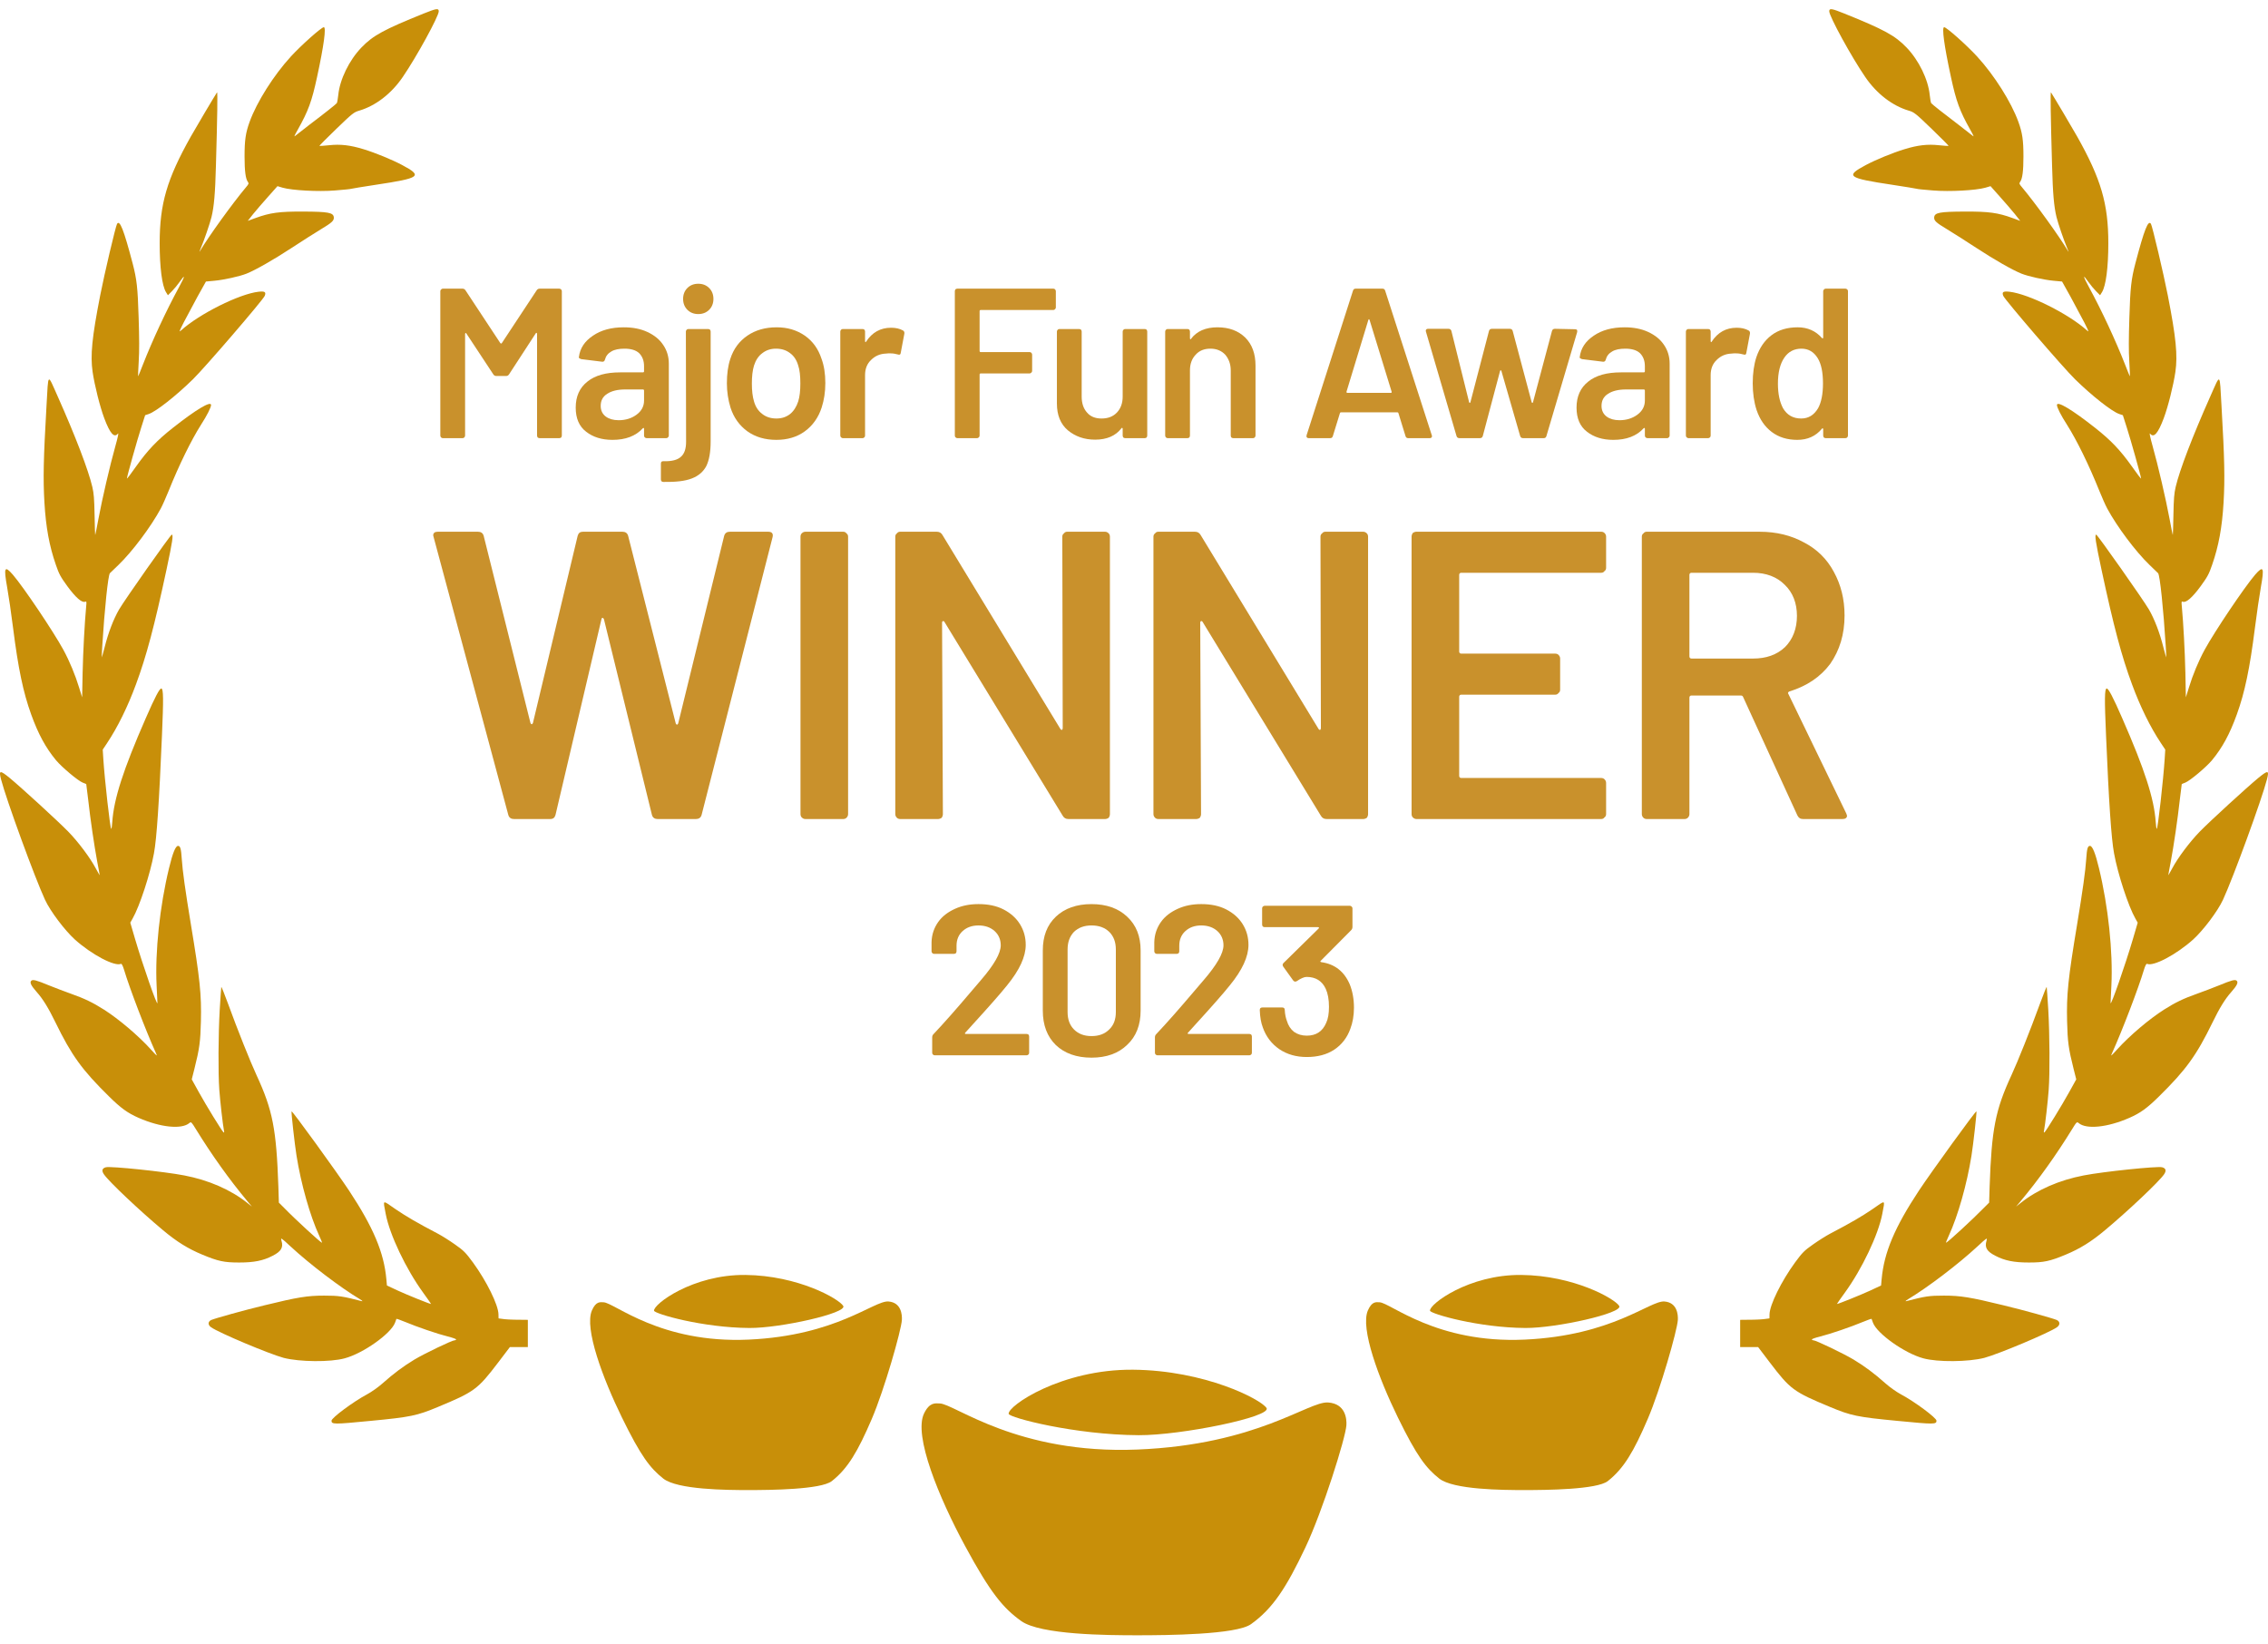 <svg style="fill-rule:evenodd;clip-rule:evenodd;stroke-linejoin:round;stroke-miterlimit:2;" xml:space="preserve" xmlns:xlink="http://www.w3.org/1999/xlink" xmlns="http://www.w3.org/2000/svg" version="1.1" height="290px" width="400px"><g id="award"><g><path style="fill:#c88f09;fill-rule:nonzero;" d="M93.095,232.756l-0,4.805l-3.172,-0l-2.081,2.739c-3.593,4.719 -4.161,5.139 -10.606,7.819c-3.695,1.54 -4.801,1.78 -11.945,2.46c-6.416,0.62 -6.823,0.62 -6.823,-0.04c-0,-0.5 3.855,-3.36 6.256,-4.64c0.756,-0.4 2.008,-1.279 2.764,-1.959c1.979,-1.76 3.623,-2.98 5.602,-4.18c1.804,-1.08 6.649,-3.399 7.085,-3.399c0.146,-0 0.262,-0.06 0.262,-0.16c-0,-0.08 -0.669,-0.32 -1.499,-0.52c-1.76,-0.44 -5.383,-1.68 -7.492,-2.56c-0.815,-0.34 -1.499,-0.58 -1.528,-0.54c-0.015,0.04 -0.131,0.34 -0.247,0.68c-0.728,1.94 -5.602,5.399 -8.875,6.279c-2.546,0.7 -7.973,0.64 -10.767,-0.08c-2.517,-0.68 -11.435,-4.419 -12.803,-5.399c-0.596,-0.42 -0.567,-1 0.029,-1.28c0.757,-0.32 5.849,-1.739 9.428,-2.599c5.82,-1.42 7.522,-1.7 10.475,-1.7c2.605,-0 3.245,0.1 6.664,0.98c0.218,0.06 0.058,-0.1 -0.335,-0.34c-3.462,-2.08 -8.817,-6.139 -12.25,-9.319c-1.702,-1.58 -1.761,-1.6 -1.586,-0.98c0.349,1.16 -0.058,1.86 -1.542,2.62c-1.688,0.88 -3.303,1.2 -5.936,1.2c-2.634,-0 -3.681,-0.22 -6.475,-1.38c-2.546,-1.06 -4.51,-2.28 -6.925,-4.299c-4.03,-3.36 -9.588,-8.599 -10.446,-9.879c-0.437,-0.64 -0.32,-1.06 0.349,-1.24c0.858,-0.22 10.315,0.76 13.822,1.44c4.292,0.82 8.205,2.52 11.13,4.859l0.8,0.64l-0.8,-0.96c-3.157,-3.779 -6.286,-8.158 -9.079,-12.698c-0.786,-1.279 -0.844,-1.339 -1.149,-1.08c-1.353,1.16 -5.093,0.78 -8.963,-0.919c-1.92,-0.84 -3.128,-1.72 -5.179,-3.74c-4.801,-4.719 -6.634,-7.259 -9.501,-13.138c-1.207,-2.479 -2.182,-4.079 -3.273,-5.299c-1.019,-1.16 -1.28,-1.7 -0.96,-2c0.276,-0.26 0.887,-0.1 3.113,0.82c1.033,0.42 2.837,1.1 4.001,1.52c2.168,0.76 3.768,1.52 5.674,2.739c2.619,1.66 6.111,4.62 8.279,7.019c1.178,1.3 1.207,1.32 0.873,0.58c-1.79,-3.979 -4.598,-11.318 -5.587,-14.617c-0.218,-0.72 -0.422,-1.1 -0.539,-1.04c-1.091,0.52 -5.164,-1.62 -8.147,-4.3c-1.775,-1.619 -4.307,-4.959 -5.252,-6.999c-1.79,-3.859 -6.838,-17.677 -7.755,-21.236c-0.422,-1.64 -0.204,-1.66 1.557,-0.22c2.051,1.699 8.438,7.538 10.315,9.458c1.731,1.78 3.856,4.599 4.845,6.479c0.378,0.7 0.684,1.22 0.684,1.18c-0,-0.06 -0.189,-1.12 -0.437,-2.38c-0.523,-2.819 -1.207,-7.419 -1.6,-10.978c-0.175,-1.48 -0.32,-2.7 -0.335,-2.7c-0.014,-0.02 -0.291,-0.14 -0.625,-0.26c-0.844,-0.34 -3.638,-2.679 -4.7,-3.939c-1.833,-2.22 -3.142,-4.619 -4.393,-8.099c-1.397,-3.859 -2.285,-8.099 -3.187,-15.237c-0.32,-2.56 -0.8,-5.8 -1.047,-7.179c-0.626,-3.52 -0.466,-3.9 1.004,-2.22c1.876,2.18 7.143,9.998 8.918,13.258c1.077,1.98 2.095,4.439 2.765,6.639l0.538,1.74l0.087,-4.34c0.087,-3.799 0.349,-8.698 0.626,-11.698c0.087,-0.88 0.073,-0.92 -0.204,-0.82c-0.567,0.2 -1.659,-0.76 -3.099,-2.719c-1.222,-1.68 -1.484,-2.16 -2.051,-3.82c-1.15,-3.319 -1.746,-6.559 -2.008,-10.938c-0.247,-4.22 -0.175,-7.679 0.364,-17.058c0.349,-6.019 0.116,-5.839 2.022,-1.579c3.055,6.859 5.369,12.878 6.067,15.877c0.262,1.16 0.335,2 0.393,4.959c0.029,1.96 0.087,3.54 0.116,3.5c0.029,-0.04 0.277,-1.34 0.568,-2.86c0.654,-3.499 2.022,-9.398 2.968,-12.758c0.48,-1.719 0.625,-2.459 0.465,-2.259c-0.655,0.819 -1.397,-0 -2.415,-2.72c-0.757,-2.02 -1.688,-5.719 -2.051,-8.159c-0.422,-2.919 -0.117,-6.059 1.338,-13.498c0.742,-3.799 2.721,-12.178 2.968,-12.598c0.48,-0.8 1.179,0.98 2.764,6.999c0.713,2.74 0.888,4.219 1.048,9.519c0.116,3.639 0.131,5.879 0.015,7.699c-0.073,1.419 -0.131,2.599 -0.117,2.639c0.029,0.04 0.408,-0.88 0.844,-2.02c1.673,-4.279 4.161,-9.618 6.343,-13.618c1.15,-2.119 1.193,-2.499 0.088,-0.919c-0.32,0.46 -0.902,1.159 -1.295,1.559l-0.713,0.72l-0.335,-0.54c-0.698,-1.119 -1.12,-4.379 -1.12,-8.638c0,-6.939 1.28,-11.319 5.485,-18.798c0.829,-1.479 4.161,-7.099 4.627,-7.798c0.131,-0.2 0.058,4.259 -0.19,12.918c-0.13,4.939 -0.334,7.219 -0.785,9.078c-0.277,1.12 -1.31,4.14 -1.892,5.499c-0.218,0.5 -0.291,0.72 -0.16,0.52c1.586,-2.679 5.805,-8.498 8.133,-11.278c0.495,-0.58 0.539,-0.68 0.335,-0.96c-0.407,-0.54 -0.582,-1.939 -0.582,-4.479c0,-2.9 0.189,-4.159 0.888,-6.099c1.265,-3.5 4.233,-8.199 7.289,-11.538c1.818,-1.98 5.383,-5.16 5.805,-5.16c0.436,0 0.014,3.2 -1.193,8.779c-0.931,4.319 -1.543,5.979 -3.405,9.299c-0.655,1.159 -0.713,1.339 -0.364,1.019c0.233,-0.2 1.339,-1.059 2.459,-1.919c2.546,-1.92 4.612,-3.56 4.787,-3.78c0.073,-0.1 0.189,-0.74 0.262,-1.439c0.276,-2.76 1.92,-6.12 4.088,-8.379c2.037,-2.12 3.957,-3.16 10.999,-5.999c2.241,-0.9 2.634,-0.96 2.634,-0.38c-0,0.88 -3.914,8.039 -6.358,11.598c-2.008,2.94 -4.772,5.059 -7.668,5.919c-0.931,0.26 -1.251,0.52 -4.044,3.22c-1.659,1.599 -3.012,2.959 -2.983,2.999c0.029,0.02 0.8,-0.02 1.702,-0.12c1.994,-0.22 3.754,-0.02 6.082,0.7c2.109,0.64 5.063,1.86 6.794,2.78c3.71,1.979 3.288,2.299 -4.655,3.499c-2.241,0.34 -4.176,0.66 -4.292,0.7c-0.117,0.06 -1.426,0.18 -2.896,0.3c-2.968,0.24 -7.536,-0.02 -9.18,-0.48l-0.946,-0.28l-1.673,1.88c-0.917,1.02 -2.095,2.399 -2.619,3.039l-0.946,1.2l1.31,-0.48c2.633,-0.96 4.205,-1.18 8.511,-1.16c4.35,0.02 5.267,0.18 5.354,1c0.058,0.6 -0.305,0.94 -2.299,2.14c-1.004,0.6 -3.288,2.06 -5.092,3.24c-3.23,2.119 -6.431,3.939 -8.031,4.579c-1.222,0.48 -3.928,1.08 -5.616,1.24l-1.513,0.14l-1.528,2.739c-0.829,1.52 -1.92,3.56 -2.415,4.52c-0.771,1.539 -0.844,1.719 -0.465,1.379c3.215,-2.919 10.3,-6.459 13.69,-6.839c1.106,-0.12 1.353,0.04 1.092,0.72c-0.291,0.72 -10.607,12.718 -12.687,14.738c-2.983,2.92 -6.446,5.639 -7.755,6.099l-0.655,0.22l-0.683,2.14c-0.699,2.159 -2.532,8.698 -2.532,9.018c0,0.1 0.742,-0.859 1.63,-2.139c2.051,-2.88 3.695,-4.6 6.459,-6.779c4.103,-3.24 6.751,-4.82 6.751,-4.04c0,0.42 -0.713,1.84 -1.76,3.46c-1.746,2.759 -3.87,7.079 -5.718,11.678c-0.466,1.14 -1.077,2.54 -1.382,3.1c-1.746,3.239 -5.034,7.619 -7.464,9.958c-0.713,0.7 -1.397,1.34 -1.513,1.46c-0.32,0.3 -0.946,6.339 -1.353,12.898c-0.058,1.04 -0.102,1.92 -0.087,1.96c0.014,0.02 0.247,-0.78 0.509,-1.8c0.625,-2.52 1.571,-4.979 2.546,-6.659c1.018,-1.74 9.078,-13.198 9.297,-13.198c0.305,-0 0.116,1.24 -0.917,6.099c-2.153,10.059 -3.564,15.358 -5.398,20.297c-1.454,3.959 -3.229,7.559 -5.092,10.358l-0.771,1.16l0.102,1.64c0.233,3.62 1.208,12.338 1.397,12.338c0.058,0 0.145,-0.56 0.189,-1.26c0.276,-4.059 1.935,-9.198 5.892,-18.237c1.644,-3.779 2.474,-5.339 2.765,-5.259c0.363,0.1 0.378,1.86 0.101,8.259c-0.494,11.738 -0.931,18.237 -1.411,20.797c-0.655,3.639 -2.531,9.358 -3.768,11.518l-0.407,0.72l0.843,2.879c1.368,4.64 3.943,12.019 3.943,11.279c0,-0.12 -0.073,-1.5 -0.145,-3.08c-0.291,-5.939 0.553,-13.958 2.197,-20.717c0.64,-2.659 1.149,-3.899 1.585,-3.899c0.393,-0 0.539,0.48 0.655,2.299c0.131,2.06 0.626,5.6 1.601,11.499c1.6,9.638 1.891,12.398 1.775,17.157c-0.088,3.58 -0.248,4.799 -1.15,8.379l-0.465,1.84l1.251,2.259c1.295,2.34 4.044,6.819 4.35,7.079c0.131,0.1 0.145,0 0.073,-0.34c-0.189,-0.96 -0.67,-5.119 -0.815,-7.159c-0.218,-3.019 -0.175,-9.738 0.073,-14.118c0.131,-2.079 0.247,-3.899 0.276,-3.999c0.029,-0.12 0.553,1.2 1.179,2.9c1.702,4.679 3.928,10.238 5.048,12.658c2.837,6.139 3.492,9.498 3.841,19.637l0.087,2.819l0.902,0.9c1.979,2.04 6.489,6.179 6.708,6.179c0.043,0 -0.19,-0.58 -0.51,-1.279c-1.6,-3.46 -3.2,-9.119 -3.986,-14.078c-0.32,-1.98 -0.96,-7.699 -0.873,-7.819c0.102,-0.16 7.9,10.598 10.141,13.978c4.277,6.479 6.154,10.918 6.576,15.617l0.102,1.12l1.978,0.92c1.601,0.74 5.573,2.34 5.806,2.34c0.029,-0 -0.597,-0.9 -1.397,-2c-3.026,-4.159 -5.907,-10.218 -6.605,-13.898c-0.481,-2.6 -0.684,-2.5 1.745,-0.82c1.921,1.3 3.725,2.36 7.537,4.36c0.64,0.34 1.949,1.159 2.91,1.839c1.571,1.1 1.891,1.42 3.215,3.22c2.415,3.319 4.437,7.439 4.481,9.098l0.015,0.74l1.076,0.14c0.744,0.082 2.434,0.119 4.089,0.115Z"></path><path style="fill:#c88f09;fill-rule:nonzero;" d="M306.905,232.756l0,4.805l3.172,-0l2.081,2.739c3.593,4.719 4.161,5.139 10.606,7.819c3.695,1.54 4.801,1.78 11.945,2.46c6.416,0.62 6.823,0.62 6.823,-0.04c0,-0.5 -3.855,-3.36 -6.256,-4.64c-0.756,-0.4 -2.008,-1.279 -2.764,-1.959c-1.979,-1.76 -3.623,-2.98 -5.602,-4.18c-1.804,-1.08 -6.649,-3.399 -7.085,-3.399c-0.146,-0 -0.262,-0.06 -0.262,-0.16c0,-0.08 0.669,-0.32 1.499,-0.52c1.76,-0.44 5.383,-1.68 7.492,-2.56c0.815,-0.34 1.499,-0.58 1.528,-0.54c0.015,0.04 0.131,0.34 0.247,0.68c0.728,1.94 5.602,5.399 8.875,6.279c2.546,0.7 7.973,0.64 10.767,-0.08c2.517,-0.68 11.435,-4.419 12.803,-5.399c0.596,-0.42 0.567,-1 -0.029,-1.28c-0.757,-0.32 -5.849,-1.739 -9.428,-2.599c-5.82,-1.42 -7.522,-1.7 -10.475,-1.7c-2.605,-0 -3.245,0.1 -6.664,0.98c-0.218,0.06 -0.058,-0.1 0.335,-0.34c3.462,-2.08 8.817,-6.139 12.25,-9.319c1.702,-1.58 1.761,-1.6 1.586,-0.98c-0.349,1.16 0.058,1.86 1.542,2.62c1.688,0.88 3.303,1.2 5.936,1.2c2.634,-0 3.681,-0.22 6.475,-1.38c2.546,-1.06 4.51,-2.28 6.925,-4.299c4.03,-3.36 9.588,-8.599 10.446,-9.879c0.437,-0.64 0.32,-1.06 -0.349,-1.24c-0.858,-0.22 -10.315,0.76 -13.822,1.44c-4.292,0.82 -8.205,2.52 -11.13,4.859l-0.8,0.64l0.8,-0.96c3.157,-3.779 6.286,-8.158 9.079,-12.698c0.786,-1.279 0.844,-1.339 1.149,-1.08c1.353,1.16 5.093,0.78 8.963,-0.919c1.92,-0.84 3.128,-1.72 5.179,-3.74c4.801,-4.719 6.634,-7.259 9.501,-13.138c1.207,-2.479 2.182,-4.079 3.273,-5.299c1.019,-1.16 1.28,-1.7 0.96,-2c-0.276,-0.26 -0.887,-0.1 -3.113,0.82c-1.033,0.42 -2.837,1.1 -4.001,1.52c-2.168,0.76 -3.768,1.52 -5.674,2.739c-2.619,1.66 -6.111,4.62 -8.279,7.019c-1.178,1.3 -1.207,1.32 -0.873,0.58c1.79,-3.979 4.598,-11.318 5.587,-14.617c0.218,-0.72 0.422,-1.1 0.539,-1.04c1.091,0.52 5.164,-1.62 8.147,-4.3c1.775,-1.619 4.307,-4.959 5.252,-6.999c1.79,-3.859 6.838,-17.677 7.755,-21.236c0.422,-1.64 0.204,-1.66 -1.557,-0.22c-2.051,1.699 -8.438,7.538 -10.315,9.458c-1.731,1.78 -3.856,4.599 -4.845,6.479c-0.378,0.7 -0.684,1.22 -0.684,1.18c0,-0.06 0.189,-1.12 0.437,-2.38c0.523,-2.819 1.207,-7.419 1.6,-10.978c0.175,-1.48 0.32,-2.7 0.335,-2.7c0.014,-0.02 0.291,-0.14 0.625,-0.26c0.844,-0.34 3.638,-2.679 4.7,-3.939c1.833,-2.22 3.142,-4.619 4.393,-8.099c1.397,-3.859 2.285,-8.099 3.187,-15.237c0.32,-2.56 0.8,-5.8 1.047,-7.179c0.626,-3.52 0.466,-3.9 -1.004,-2.22c-1.876,2.18 -7.143,9.998 -8.918,13.258c-1.077,1.98 -2.095,4.439 -2.765,6.639l-0.538,1.74l-0.087,-4.34c-0.087,-3.799 -0.349,-8.698 -0.626,-11.698c-0.087,-0.88 -0.073,-0.92 0.204,-0.82c0.567,0.2 1.659,-0.76 3.099,-2.719c1.222,-1.68 1.484,-2.16 2.051,-3.82c1.15,-3.319 1.746,-6.559 2.008,-10.938c0.247,-4.22 0.175,-7.679 -0.364,-17.058c-0.349,-6.019 -0.116,-5.839 -2.022,-1.579c-3.055,6.859 -5.369,12.878 -6.067,15.877c-0.262,1.16 -0.335,2 -0.393,4.959c-0.029,1.96 -0.087,3.54 -0.116,3.5c-0.029,-0.04 -0.277,-1.34 -0.568,-2.86c-0.654,-3.499 -2.022,-9.398 -2.968,-12.758c-0.48,-1.719 -0.625,-2.459 -0.465,-2.259c0.655,0.819 1.397,-0 2.415,-2.72c0.757,-2.02 1.688,-5.719 2.051,-8.159c0.422,-2.919 0.117,-6.059 -1.338,-13.498c-0.742,-3.799 -2.721,-12.178 -2.968,-12.598c-0.48,-0.8 -1.179,0.98 -2.764,6.999c-0.713,2.74 -0.888,4.219 -1.048,9.519c-0.116,3.639 -0.131,5.879 -0.015,7.699c0.073,1.419 0.131,2.599 0.117,2.639c-0.029,0.04 -0.408,-0.88 -0.844,-2.02c-1.673,-4.279 -4.161,-9.618 -6.343,-13.618c-1.15,-2.119 -1.193,-2.499 -0.088,-0.919c0.32,0.46 0.902,1.159 1.295,1.559l0.713,0.72l0.335,-0.54c0.698,-1.119 1.12,-4.379 1.12,-8.638c-0,-6.939 -1.28,-11.319 -5.485,-18.798c-0.829,-1.479 -4.161,-7.099 -4.627,-7.798c-0.131,-0.2 -0.058,4.259 0.19,12.918c0.13,4.939 0.334,7.219 0.785,9.078c0.277,1.12 1.31,4.14 1.892,5.499c0.218,0.5 0.291,0.72 0.16,0.52c-1.586,-2.679 -5.805,-8.498 -8.133,-11.278c-0.495,-0.58 -0.539,-0.68 -0.335,-0.96c0.407,-0.54 0.582,-1.939 0.582,-4.479c-0,-2.9 -0.189,-4.159 -0.888,-6.099c-1.265,-3.5 -4.233,-8.199 -7.289,-11.538c-1.818,-1.98 -5.383,-5.16 -5.805,-5.16c-0.436,0 -0.014,3.2 1.193,8.779c0.931,4.319 1.543,5.979 3.405,9.299c0.655,1.159 0.713,1.339 0.364,1.019c-0.233,-0.2 -1.339,-1.059 -2.459,-1.919c-2.546,-1.92 -4.612,-3.56 -4.787,-3.78c-0.073,-0.1 -0.189,-0.74 -0.262,-1.439c-0.276,-2.76 -1.92,-6.12 -4.088,-8.379c-2.037,-2.12 -3.957,-3.16 -10.999,-5.999c-2.241,-0.9 -2.634,-0.96 -2.634,-0.38c0,0.88 3.914,8.039 6.358,11.598c2.008,2.94 4.772,5.059 7.668,5.919c0.931,0.26 1.251,0.52 4.044,3.22c1.659,1.599 3.012,2.959 2.983,2.999c-0.029,0.02 -0.8,-0.02 -1.702,-0.12c-1.994,-0.22 -3.754,-0.02 -6.082,0.7c-2.109,0.64 -5.063,1.86 -6.794,2.78c-3.71,1.979 -3.288,2.299 4.655,3.499c2.241,0.34 4.176,0.66 4.292,0.7c0.117,0.06 1.426,0.18 2.896,0.3c2.968,0.24 7.536,-0.02 9.18,-0.48l0.946,-0.28l1.673,1.88c0.917,1.02 2.095,2.399 2.619,3.039l0.946,1.2l-1.31,-0.48c-2.633,-0.96 -4.205,-1.18 -8.511,-1.16c-4.35,0.02 -5.267,0.18 -5.354,1c-0.058,0.6 0.305,0.94 2.299,2.14c1.004,0.6 3.288,2.06 5.092,3.24c3.23,2.119 6.431,3.939 8.031,4.579c1.222,0.48 3.928,1.08 5.616,1.24l1.513,0.14l1.528,2.739c0.829,1.52 1.92,3.56 2.415,4.52c0.771,1.539 0.844,1.719 0.465,1.379c-3.215,-2.919 -10.3,-6.459 -13.69,-6.839c-1.106,-0.12 -1.353,0.04 -1.092,0.72c0.291,0.72 10.607,12.718 12.687,14.738c2.983,2.92 6.446,5.639 7.755,6.099l0.655,0.22l0.683,2.14c0.699,2.159 2.532,8.698 2.532,9.018c-0,0.1 -0.742,-0.859 -1.63,-2.139c-2.051,-2.88 -3.695,-4.6 -6.459,-6.779c-4.103,-3.24 -6.751,-4.82 -6.751,-4.04c-0,0.42 0.713,1.84 1.76,3.46c1.746,2.759 3.87,7.079 5.718,11.678c0.466,1.14 1.077,2.54 1.382,3.1c1.746,3.239 5.034,7.619 7.464,9.958c0.713,0.7 1.397,1.34 1.513,1.46c0.32,0.3 0.946,6.339 1.353,12.898c0.058,1.04 0.102,1.92 0.087,1.96c-0.014,0.02 -0.247,-0.78 -0.509,-1.8c-0.625,-2.52 -1.571,-4.979 -2.546,-6.659c-1.018,-1.74 -9.078,-13.198 -9.297,-13.198c-0.305,-0 -0.116,1.24 0.917,6.099c2.153,10.059 3.564,15.358 5.398,20.297c1.454,3.959 3.229,7.559 5.092,10.358l0.771,1.16l-0.102,1.64c-0.233,3.62 -1.208,12.338 -1.397,12.338c-0.058,0 -0.145,-0.56 -0.189,-1.26c-0.276,-4.059 -1.935,-9.198 -5.892,-18.237c-1.644,-3.779 -2.474,-5.339 -2.765,-5.259c-0.363,0.1 -0.378,1.86 -0.101,8.259c0.494,11.738 0.931,18.237 1.411,20.797c0.655,3.639 2.531,9.358 3.768,11.518l0.407,0.72l-0.843,2.879c-1.368,4.64 -3.943,12.019 -3.943,11.279c-0,-0.12 0.073,-1.5 0.145,-3.08c0.291,-5.939 -0.553,-13.958 -2.197,-20.717c-0.64,-2.659 -1.149,-3.899 -1.585,-3.899c-0.393,-0 -0.539,0.48 -0.655,2.299c-0.131,2.06 -0.626,5.6 -1.601,11.499c-1.6,9.638 -1.891,12.398 -1.775,17.157c0.088,3.58 0.248,4.799 1.15,8.379l0.465,1.84l-1.251,2.259c-1.295,2.34 -4.044,6.819 -4.35,7.079c-0.131,0.1 -0.145,0 -0.073,-0.34c0.189,-0.96 0.67,-5.119 0.815,-7.159c0.218,-3.019 0.175,-9.738 -0.073,-14.118c-0.131,-2.079 -0.247,-3.899 -0.276,-3.999c-0.029,-0.12 -0.553,1.2 -1.179,2.9c-1.702,4.679 -3.928,10.238 -5.048,12.658c-2.837,6.139 -3.492,9.498 -3.841,19.637l-0.087,2.819l-0.902,0.9c-1.979,2.04 -6.489,6.179 -6.708,6.179c-0.043,0 0.19,-0.58 0.51,-1.279c1.6,-3.46 3.2,-9.119 3.986,-14.078c0.32,-1.98 0.96,-7.699 0.873,-7.819c-0.102,-0.16 -7.9,10.598 -10.141,13.978c-4.277,6.479 -6.154,10.918 -6.576,15.617l-0.102,1.12l-1.978,0.92c-1.601,0.74 -5.573,2.34 -5.806,2.34c-0.029,-0 0.597,-0.9 1.397,-2c3.026,-4.159 5.907,-10.218 6.605,-13.898c0.481,-2.6 0.684,-2.5 -1.745,-0.82c-1.921,1.3 -3.725,2.36 -7.537,4.36c-0.64,0.34 -1.949,1.159 -2.91,1.839c-1.571,1.1 -1.891,1.42 -3.215,3.22c-2.415,3.319 -4.437,7.439 -4.481,9.098l-0.015,0.74l-1.076,0.14c-0.744,0.082 -2.434,0.119 -4.089,0.115Z"></path></g><g><g><path style="fill:#c88f09;" d="M177.896,249.338c-0.219,-1.379 9.269,-7.899 21.935,-7.789c12.667,0.111 22.531,5.202 23.54,6.751c1.008,1.55 -15.064,4.832 -22.537,4.795c-11.299,-0.056 -22.832,-3.095 -22.938,-3.757Z"></path><path style="fill:#c88f09;" d="M165.763,247.501c2.648,0.109 13.635,8.992 34.84,8.127c21.205,-0.864 30.147,-8.553 33.64,-8.3c3.055,0.221 3.292,2.861 3.216,4.019c-0.147,2.255 -4.195,15.146 -7.244,21.575c-3.32,6.999 -5.714,10.74 -9.588,13.504c-2.594,1.85 -14.782,1.956 -20.024,1.956c-5.241,-0 -17.109,-0.07 -20.507,-2.518c-3.141,-2.264 -5.366,-4.851 -9.92,-13.286c-4.553,-8.434 -9.105,-19.412 -7.202,-23.32c0.967,-1.986 1.955,-1.792 2.789,-1.757Z"></path></g><g><path style="fill:#c88f09;" d="M115.351,231.147c-0.161,-1.118 6.802,-6.4 16.098,-6.31c9.295,0.09 16.533,4.214 17.274,5.469c0.74,1.255 -11.055,3.914 -16.538,3.884c-8.292,-0.045 -16.756,-2.508 -16.834,-3.043Z"></path><path style="fill:#c88f09;" d="M106.447,229.658c1.943,0.089 10.006,7.285 25.568,6.584c15.561,-0.7 22.123,-6.929 24.687,-6.724c2.241,0.179 2.415,2.318 2.36,3.256c-0.108,1.826 -3.079,12.269 -5.316,17.477c-2.437,5.67 -4.194,8.701 -7.037,10.939c-1.903,1.499 -10.848,1.585 -14.694,1.585c-3.847,-0 -12.556,-0.056 -15.049,-2.04c-2.305,-1.834 -3.938,-3.93 -7.28,-10.762c-3.342,-6.833 -6.682,-15.725 -5.285,-18.892c0.709,-1.608 1.434,-1.451 2.046,-1.423Z"></path></g><g><path style="fill:#c88f09;" d="M252.207,231.147c-0.161,-1.118 6.802,-6.4 16.097,-6.31c9.295,0.09 16.534,4.214 17.274,5.469c0.741,1.255 -11.054,3.914 -16.538,3.884c-8.292,-0.045 -16.756,-2.508 -16.833,-3.043Z"></path><path style="fill:#c88f09;" d="M243.303,229.658c1.943,0.089 10.006,7.285 25.567,6.584c15.562,-0.7 22.124,-6.929 24.687,-6.724c2.242,0.179 2.416,2.318 2.36,3.256c-0.108,1.826 -3.078,12.269 -5.316,17.477c-2.436,5.67 -4.193,8.701 -7.036,10.939c-1.904,1.499 -10.848,1.585 -14.695,1.585c-3.846,-0 -12.555,-0.056 -15.049,-2.04c-2.305,-1.834 -3.938,-3.93 -7.279,-10.762c-3.342,-6.833 -6.682,-15.725 -5.286,-18.892c0.71,-1.608 1.435,-1.451 2.047,-1.423Z"></path></g></g><g transform="matrix(4.708,0,0,4.708,-101.486,-2978.68)"><g transform="matrix(8,0,0,8,37.467,649.097)"><path style="fill:#c9912c;fill-rule:nonzero;" d="M0.524,-0.692c0.003,-0.005 0.008,-0.008 0.014,-0.008l0.092,0c0.003,0 0.006,0.001 0.009,0.004c0.002,0.002 0.003,0.005 0.003,0.008l0,0.676c0,0.003 -0.001,0.006 -0.003,0.009c-0.003,0.002 -0.006,0.003 -0.009,0.003l-0.092,0c-0.003,0 -0.006,-0.001 -0.009,-0.003c-0.002,-0.003 -0.003,-0.006 -0.003,-0.009l0,-0.477c0,-0.002 -0.001,-0.003 -0.003,-0.004c-0.001,-0.001 -0.002,0 -0.003,0.002l-0.125,0.192c-0.003,0.005 -0.008,0.008 -0.014,0.008l-0.046,0c-0.006,0 -0.011,-0.003 -0.014,-0.008l-0.126,-0.191c-0.001,-0.002 -0.002,-0.003 -0.004,-0.002c-0.001,0.001 -0.002,0.002 -0.002,0.004l0,0.476c-0,0.003 -0.001,0.006 -0.004,0.009c-0.002,0.002 -0.005,0.003 -0.008,0.003l-0.092,0c-0.003,0 -0.006,-0.001 -0.008,-0.003c-0.003,-0.003 -0.004,-0.006 -0.004,-0.009l0,-0.676c0,-0.003 0.001,-0.006 0.004,-0.008c0.002,-0.003 0.005,-0.004 0.008,-0.004l0.092,0c0.006,0 0.011,0.003 0.014,0.008l0.163,0.247c0.001,0.001 0.003,0.002 0.004,0.002c0.001,0 0.002,-0.001 0.003,-0.002l0.163,-0.247Z"></path></g><g transform="matrix(8,0,0,8,42.867,649.097)"><path style="fill:#c9912c;fill-rule:nonzero;" d="M0.257,-0.519c0.042,0 0.079,0.007 0.111,0.022c0.032,0.015 0.057,0.035 0.074,0.061c0.017,0.025 0.026,0.054 0.026,0.087l0,0.337c0,0.003 -0.001,0.006 -0.004,0.008c-0.002,0.003 -0.005,0.004 -0.008,0.004l-0.092,-0c-0.003,-0 -0.006,-0.001 -0.009,-0.004c-0.002,-0.002 -0.003,-0.005 -0.003,-0.008l0,-0.032c0,-0.002 -0.001,-0.003 -0.002,-0.004c-0.001,0 -0.003,0.001 -0.004,0.002c-0.033,0.036 -0.08,0.054 -0.142,0.054c-0.05,-0 -0.091,-0.013 -0.123,-0.038c-0.033,-0.025 -0.049,-0.063 -0.049,-0.113c0,-0.052 0.018,-0.093 0.055,-0.122c0.036,-0.029 0.087,-0.043 0.153,-0.043l0.107,-0c0.003,-0 0.005,-0.002 0.005,-0.005l0,-0.024c0,-0.026 -0.008,-0.046 -0.023,-0.061c-0.015,-0.014 -0.038,-0.021 -0.069,-0.021c-0.025,0 -0.046,0.004 -0.061,0.013c-0.016,0.009 -0.026,0.022 -0.03,0.038c-0.002,0.008 -0.007,0.011 -0.014,0.01l-0.097,-0.012c-0.003,-0.001 -0.006,-0.002 -0.008,-0.004c-0.003,-0.001 -0.004,-0.003 -0.003,-0.006c0.005,-0.041 0.027,-0.074 0.066,-0.1c0.038,-0.026 0.086,-0.039 0.144,-0.039Zm-0.024,0.435c0.033,0 0.061,-0.009 0.084,-0.026c0.023,-0.017 0.035,-0.039 0.035,-0.066l0,-0.047c0,-0.003 -0.002,-0.005 -0.005,-0.005l-0.084,0c-0.035,0 -0.063,0.007 -0.083,0.02c-0.021,0.013 -0.031,0.032 -0.031,0.057c0,0.021 0.008,0.038 0.024,0.05c0.015,0.011 0.035,0.017 0.06,0.017Z"></path></g><g transform="matrix(8,0,0,8,46.722,649.097)"><path style="fill:#c9912c;fill-rule:nonzero;" d="M0.124,-0.581c-0.021,0 -0.038,-0.007 -0.051,-0.02c-0.013,-0.013 -0.02,-0.03 -0.02,-0.051c0,-0.021 0.007,-0.038 0.02,-0.051c0.013,-0.013 0.03,-0.02 0.051,-0.02c0.021,0 0.038,0.007 0.051,0.02c0.013,0.013 0.02,0.03 0.02,0.051c0,0.021 -0.007,0.038 -0.02,0.051c-0.013,0.013 -0.03,0.02 -0.051,0.02Zm-0.163,0.786c-0.008,-0 -0.012,-0.004 -0.012,-0.012l0,-0.074c0,-0.008 0.004,-0.012 0.013,-0.011c0.038,0.001 0.065,-0.006 0.081,-0.021c0.016,-0.014 0.024,-0.037 0.024,-0.07l-0.001,-0.516c0,-0.003 0.001,-0.006 0.004,-0.009c0.002,-0.002 0.005,-0.003 0.008,-0.003l0.092,-0c0.003,-0 0.006,0.001 0.009,0.003c0.002,0.003 0.003,0.006 0.003,0.009l0,0.515c0,0.049 -0.007,0.087 -0.02,0.114c-0.014,0.027 -0.037,0.047 -0.069,0.059c-0.031,0.012 -0.075,0.017 -0.132,0.016Z"></path></g><g transform="matrix(8,0,0,8,48.41,649.097)"><path style="fill:#c9912c;fill-rule:nonzero;" d="M0.279,0.008c-0.053,0 -0.098,-0.013 -0.136,-0.04c-0.037,-0.027 -0.064,-0.064 -0.079,-0.111c-0.011,-0.036 -0.017,-0.074 -0.017,-0.114c-0,-0.043 0.005,-0.081 0.016,-0.114c0.015,-0.047 0.042,-0.083 0.08,-0.109c0.038,-0.026 0.084,-0.039 0.137,-0.039c0.051,0 0.094,0.013 0.132,0.039c0.037,0.026 0.063,0.062 0.078,0.108c0.012,0.032 0.018,0.07 0.018,0.114c0,0.042 -0.006,0.08 -0.017,0.114c-0.015,0.047 -0.042,0.085 -0.079,0.112c-0.037,0.027 -0.082,0.04 -0.133,0.04Zm0,-0.1c0.025,0 0.046,-0.007 0.064,-0.021c0.017,-0.014 0.03,-0.034 0.038,-0.059c0.007,-0.022 0.01,-0.05 0.01,-0.084c0,-0.036 -0.003,-0.064 -0.01,-0.084c-0.007,-0.025 -0.02,-0.045 -0.038,-0.058c-0.018,-0.014 -0.04,-0.021 -0.066,-0.021c-0.025,0 -0.046,0.007 -0.064,0.021c-0.018,0.013 -0.031,0.033 -0.039,0.058c-0.007,0.023 -0.01,0.051 -0.01,0.084c0,0.033 0.003,0.061 0.01,0.084c0.007,0.025 0.02,0.045 0.039,0.059c0.018,0.014 0.04,0.021 0.066,0.021Z"></path></g><g transform="matrix(8,0,0,8,52.538,649.097)"><path style="fill:#c9912c;fill-rule:nonzero;" d="M0.3,-0.517c0.021,0 0.04,0.004 0.056,0.013c0.005,0.003 0.007,0.008 0.006,0.015l-0.017,0.09c-0.001,0.008 -0.005,0.01 -0.014,0.007c-0.01,-0.003 -0.022,-0.005 -0.035,-0.005c-0.009,0 -0.015,0 -0.02,0.001c-0.028,0.001 -0.051,0.011 -0.07,0.03c-0.019,0.018 -0.028,0.042 -0.028,0.071l0,0.283c0,0.003 -0.001,0.006 -0.003,0.008c-0.003,0.003 -0.006,0.004 -0.009,0.004l-0.092,-0c-0.003,-0 -0.006,-0.001 -0.008,-0.004c-0.003,-0.002 -0.004,-0.005 -0.004,-0.008l0,-0.487c0,-0.003 0.001,-0.006 0.004,-0.009c0.002,-0.002 0.005,-0.003 0.008,-0.003l0.092,-0c0.003,-0 0.006,0.001 0.009,0.003c0.002,0.003 0.003,0.006 0.003,0.009l0,0.045c0,0.003 0.001,0.004 0.002,0.004c0.001,0.001 0.002,-0 0.003,-0.002c0.028,-0.043 0.067,-0.065 0.117,-0.065Z"></path></g><g transform="matrix(8,0,0,8,56.741,649.097)"><path style="fill:#c9912c;fill-rule:nonzero;" d="M0.546,-0.612c0,0.003 -0.001,0.006 -0.004,0.008c-0.002,0.003 -0.005,0.004 -0.008,0.004l-0.34,0c-0.003,0 -0.005,0.002 -0.005,0.005l0,0.187c-0,0.003 0.002,0.005 0.005,0.005l0.229,-0c0.003,-0 0.006,0.001 0.008,0.003c0.003,0.003 0.004,0.006 0.004,0.009l-0,0.076c-0,0.003 -0.001,0.006 -0.004,0.008c-0.002,0.003 -0.005,0.004 -0.008,0.004l-0.229,-0c-0.003,-0 -0.005,0.002 -0.005,0.005l-0,0.286c-0,0.003 -0.001,0.006 -0.004,0.008c-0.002,0.003 -0.005,0.004 -0.008,0.004l-0.092,-0c-0.003,-0 -0.006,-0.001 -0.009,-0.004c-0.002,-0.002 -0.003,-0.005 -0.003,-0.008l-0,-0.676c-0,-0.003 0.001,-0.006 0.003,-0.009c0.003,-0.002 0.006,-0.003 0.009,-0.003l0.449,-0c0.003,-0 0.006,0.001 0.008,0.003c0.003,0.003 0.004,0.006 0.004,0.009l0,0.076Z"></path></g><g transform="matrix(8,0,0,8,60.701,649.097)"><path style="fill:#c9912c;fill-rule:nonzero;" d="M0.364,-0.499c0,-0.003 0.001,-0.006 0.004,-0.009c0.002,-0.002 0.005,-0.003 0.008,-0.003l0.091,0c0.003,0 0.006,0.001 0.009,0.003c0.002,0.003 0.003,0.006 0.003,0.009l0,0.487c0,0.003 -0.001,0.006 -0.003,0.009c-0.003,0.002 -0.006,0.003 -0.009,0.003l-0.091,0c-0.003,0 -0.006,-0.001 -0.009,-0.003c-0.002,-0.003 -0.003,-0.006 -0.003,-0.009l0,-0.032c0,-0.002 -0.001,-0.003 -0.002,-0.004c-0.001,-0.001 -0.003,0 -0.004,0.002c-0.027,0.035 -0.068,0.053 -0.123,0.053c-0.051,0 -0.093,-0.015 -0.128,-0.044c-0.034,-0.029 -0.051,-0.071 -0.051,-0.125l0,-0.337c0,-0.003 0.001,-0.006 0.004,-0.009c0.002,-0.002 0.005,-0.003 0.008,-0.003l0.092,0c0.003,0 0.006,0.001 0.009,0.003c0.002,0.003 0.003,0.006 0.003,0.009l0,0.304c0,0.031 0.008,0.056 0.025,0.075c0.016,0.019 0.039,0.028 0.068,0.028c0.03,0 0.054,-0.009 0.072,-0.028c0.018,-0.019 0.027,-0.044 0.027,-0.075l-0,-0.304Z"></path></g><g transform="matrix(8,0,0,8,64.709,649.097)"><path style="fill:#c9912c;fill-rule:nonzero;" d="M0.307,-0.519c0.054,0 0.097,0.016 0.13,0.048c0.032,0.032 0.048,0.076 0.048,0.131l0,0.328c0,0.003 -0.001,0.006 -0.004,0.009c-0.002,0.002 -0.005,0.003 -0.008,0.003l-0.092,0c-0.003,0 -0.006,-0.001 -0.009,-0.003c-0.002,-0.003 -0.003,-0.006 -0.003,-0.009l0,-0.304c0,-0.031 -0.009,-0.055 -0.026,-0.075c-0.017,-0.018 -0.04,-0.028 -0.069,-0.028c-0.029,0 -0.052,0.009 -0.069,0.028c-0.018,0.019 -0.027,0.043 -0.027,0.074l0,0.305c0,0.003 -0.001,0.006 -0.003,0.009c-0.003,0.002 -0.006,0.003 -0.009,0.003l-0.092,0c-0.003,0 -0.006,-0.001 -0.008,-0.003c-0.003,-0.003 -0.004,-0.006 -0.004,-0.009l0,-0.487c0,-0.003 0.001,-0.006 0.004,-0.009c0.002,-0.002 0.005,-0.003 0.008,-0.003l0.092,0c0.003,0 0.006,0.001 0.009,0.003c0.002,0.003 0.003,0.006 0.003,0.009l0,0.032c0,0.002 0.001,0.003 0.002,0.004c0.001,0.001 0.002,-0 0.003,-0.002c0.027,-0.036 0.069,-0.054 0.124,-0.054Z"></path></g><g transform="matrix(8,0,0,8,70.255,649.097)"><path style="fill:#c9912c;fill-rule:nonzero;" d="M0.507,-0c-0.007,-0 -0.011,-0.003 -0.013,-0.01l-0.033,-0.107c-0.001,-0.003 -0.003,-0.004 -0.005,-0.004l-0.264,0c-0.002,0 -0.004,0.001 -0.005,0.004l-0.033,0.107c-0.002,0.007 -0.006,0.01 -0.013,0.01l-0.1,-0c-0.004,-0 -0.007,-0.001 -0.009,-0.004c-0.002,-0.002 -0.002,-0.005 -0.001,-0.01l0.217,-0.676c0.002,-0.007 0.006,-0.01 0.013,-0.01l0.125,0c0.007,0 0.011,0.003 0.013,0.01l0.218,0.676c0.001,0.001 0.001,0.003 0.001,0.005c0,0.006 -0.004,0.009 -0.011,0.009l-0.1,0Zm-0.289,-0.218c-0.001,0.004 0.001,0.006 0.004,0.006l0.203,0c0.004,0 0.005,-0.002 0.004,-0.006l-0.103,-0.335c-0.001,-0.003 -0.002,-0.004 -0.003,-0.004c-0.001,0 -0.002,0.001 -0.003,0.004l-0.102,0.335Z"></path></g><g transform="matrix(8,0,0,8,74.767,649.097)"><path style="fill:#c9912c;fill-rule:nonzero;" d="M0.183,-0c-0.007,-0 -0.012,-0.003 -0.014,-0.01l-0.143,-0.488l-0.001,-0.004c0,-0.007 0.004,-0.01 0.011,-0.01l0.095,0c0.007,0 0.012,0.003 0.014,0.01l0.083,0.334c0.001,0.002 0.002,0.003 0.003,0.003c0.001,-0 0.002,-0.001 0.003,-0.003l0.087,-0.334c0.002,-0.007 0.007,-0.01 0.014,-0.01l0.083,0c0.007,0 0.012,0.003 0.014,0.01l0.089,0.334c0.001,0.002 0.002,0.003 0.003,0.003c0.001,-0 0.002,-0.001 0.003,-0.003l0.089,-0.334c0.002,-0.007 0.007,-0.01 0.014,-0.01l0.094,0.002c0.004,0 0.007,0.001 0.009,0.003c0.001,0.003 0.002,0.006 0.001,0.01l-0.144,0.487c-0.002,0.007 -0.006,0.01 -0.013,0.01l-0.096,0c-0.007,0 -0.012,-0.003 -0.014,-0.01l-0.088,-0.305c-0.001,-0.002 -0.002,-0.003 -0.003,-0.003c-0.001,0 -0.002,0.001 -0.003,0.003l-0.081,0.305c-0.002,0.007 -0.007,0.01 -0.014,0.01l-0.095,0Z"></path></g><g transform="matrix(8,0,0,8,80.359,649.097)"><path style="fill:#c9912c;fill-rule:nonzero;" d="M0.257,-0.519c0.042,0 0.079,0.007 0.111,0.022c0.032,0.015 0.057,0.035 0.074,0.061c0.017,0.025 0.026,0.054 0.026,0.087l0,0.337c0,0.003 -0.001,0.006 -0.004,0.008c-0.002,0.003 -0.005,0.004 -0.008,0.004l-0.092,-0c-0.003,-0 -0.006,-0.001 -0.009,-0.004c-0.002,-0.002 -0.003,-0.005 -0.003,-0.008l0,-0.032c0,-0.002 -0.001,-0.003 -0.002,-0.004c-0.001,0 -0.003,0.001 -0.004,0.002c-0.033,0.036 -0.08,0.054 -0.142,0.054c-0.05,-0 -0.091,-0.013 -0.123,-0.038c-0.033,-0.025 -0.049,-0.063 -0.049,-0.113c0,-0.052 0.018,-0.093 0.055,-0.122c0.036,-0.029 0.087,-0.043 0.153,-0.043l0.107,-0c0.003,-0 0.005,-0.002 0.005,-0.005l0,-0.024c0,-0.026 -0.008,-0.046 -0.023,-0.061c-0.015,-0.014 -0.038,-0.021 -0.069,-0.021c-0.025,0 -0.046,0.004 -0.061,0.013c-0.016,0.009 -0.026,0.022 -0.03,0.038c-0.002,0.008 -0.007,0.011 -0.014,0.01l-0.097,-0.012c-0.003,-0.001 -0.006,-0.002 -0.008,-0.004c-0.003,-0.001 -0.004,-0.003 -0.003,-0.006c0.005,-0.041 0.027,-0.074 0.066,-0.1c0.038,-0.026 0.086,-0.039 0.144,-0.039Zm-0.024,0.435c0.033,0 0.061,-0.009 0.084,-0.026c0.023,-0.017 0.035,-0.039 0.035,-0.066l0,-0.047c0,-0.003 -0.002,-0.005 -0.005,-0.005l-0.084,0c-0.035,0 -0.063,0.007 -0.083,0.02c-0.021,0.013 -0.031,0.032 -0.031,0.057c0,0.021 0.008,0.038 0.024,0.05c0.015,0.011 0.035,0.017 0.06,0.017Z"></path></g><g transform="matrix(8,0,0,8,84.215,649.097)"><path style="fill:#c9912c;fill-rule:nonzero;" d="M0.3,-0.517c0.021,0 0.04,0.004 0.056,0.013c0.005,0.003 0.007,0.008 0.006,0.015l-0.017,0.09c-0.001,0.008 -0.005,0.01 -0.014,0.007c-0.01,-0.003 -0.022,-0.005 -0.035,-0.005c-0.009,0 -0.015,0 -0.02,0.001c-0.028,0.001 -0.051,0.011 -0.07,0.03c-0.019,0.018 -0.028,0.042 -0.028,0.071l0,0.283c0,0.003 -0.001,0.006 -0.003,0.008c-0.003,0.003 -0.006,0.004 -0.009,0.004l-0.092,-0c-0.003,-0 -0.006,-0.001 -0.008,-0.004c-0.003,-0.002 -0.004,-0.005 -0.004,-0.008l0,-0.487c0,-0.003 0.001,-0.006 0.004,-0.009c0.002,-0.002 0.005,-0.003 0.008,-0.003l0.092,-0c0.003,-0 0.006,0.001 0.009,0.003c0.002,0.003 0.003,0.006 0.003,0.009l0,0.045c0,0.003 0.001,0.004 0.002,0.004c0.001,0.001 0.002,-0 0.003,-0.002c0.028,-0.043 0.067,-0.065 0.117,-0.065Z"></path></g><g transform="matrix(8,0,0,8,86.823,649.097)"><path style="fill:#c9912c;fill-rule:nonzero;" d="M0.379,-0.688c0,-0.003 0.001,-0.006 0.004,-0.008c0.002,-0.003 0.005,-0.004 0.008,-0.004l0.092,0c0.003,0 0.006,0.001 0.009,0.004c0.002,0.002 0.003,0.005 0.003,0.008l0,0.676c-0,0.003 -0.001,0.006 -0.004,0.009c-0.002,0.002 -0.005,0.003 -0.008,0.003l-0.092,0c-0.003,0 -0.006,-0.001 -0.009,-0.003c-0.002,-0.003 -0.003,-0.006 -0.003,-0.009l0,-0.03c0,-0.002 -0.001,-0.003 -0.002,-0.004c-0.001,-0.001 -0.003,0 -0.004,0.002c-0.029,0.035 -0.068,0.052 -0.115,0.052c-0.047,0 -0.087,-0.012 -0.12,-0.037c-0.033,-0.025 -0.056,-0.059 -0.071,-0.103c-0.012,-0.037 -0.018,-0.079 -0.018,-0.125c0,-0.047 0.006,-0.088 0.017,-0.122c0.015,-0.044 0.038,-0.078 0.071,-0.103c0.033,-0.025 0.074,-0.037 0.123,-0.037c0.046,0 0.084,0.017 0.113,0.05c0.001,0.001 0.003,0.002 0.004,0.002c0.001,-0.001 0.002,-0.002 0.002,-0.004l0,-0.217Zm-0.024,0.548c0.015,-0.027 0.023,-0.066 0.023,-0.116c-0,-0.052 -0.008,-0.092 -0.025,-0.119c-0.018,-0.029 -0.043,-0.044 -0.076,-0.044c-0.034,0 -0.061,0.014 -0.08,0.042c-0.02,0.029 -0.03,0.07 -0.03,0.122c0,0.047 0.008,0.085 0.024,0.115c0.019,0.032 0.047,0.048 0.085,0.048c0.034,0 0.06,-0.016 0.079,-0.048Z"></path></g><g transform="matrix(15.374,0,0,15.374,37.4,663.364)"><path style="fill:#c9912c;fill-rule:nonzero;" d="M0.222,-0c-0.007,-0 -0.012,-0.003 -0.014,-0.01l-0.182,-0.677l-0.001,-0.004c0,-0.006 0.004,-0.009 0.011,-0.009l0.098,0c0.007,0 0.012,0.003 0.014,0.01l0.114,0.456c0.001,0.002 0.002,0.003 0.003,0.003c0.001,0 0.002,-0.001 0.003,-0.003l0.109,-0.456c0.002,-0.007 0.006,-0.01 0.013,-0.01l0.096,0c0.007,0 0.012,0.003 0.014,0.01l0.116,0.457c0.001,0.002 0.002,0.003 0.003,0.003c0.001,0 0.002,-0.001 0.003,-0.003l0.112,-0.457c0.002,-0.007 0.007,-0.01 0.014,-0.01l0.093,0c0.009,0 0.013,0.004 0.011,0.013l-0.173,0.677c-0.002,0.007 -0.007,0.01 -0.014,0.01l-0.093,0c-0.007,0 -0.012,-0.003 -0.014,-0.01l-0.117,-0.477c-0.001,-0.002 -0.002,-0.003 -0.003,-0.003c-0.001,-0.001 -0.002,0 -0.003,0.003l-0.112,0.477c-0.002,0.007 -0.006,0.01 -0.013,0.01l-0.088,0Z"></path></g><g transform="matrix(15.374,0,0,15.374,50.421,663.364)"><path style="fill:#c9912c;fill-rule:nonzero;" d="M0.085,-0c-0.003,-0 -0.006,-0.001 -0.009,-0.004c-0.002,-0.002 -0.003,-0.005 -0.003,-0.008l-0,-0.676c-0,-0.003 0.001,-0.006 0.003,-0.008c0.003,-0.003 0.006,-0.004 0.009,-0.004l0.092,0c0.003,0 0.006,0.001 0.008,0.004c0.003,0.002 0.004,0.005 0.004,0.008l-0,0.676c-0,0.003 -0.001,0.006 -0.004,0.009c-0.002,0.002 -0.005,0.003 -0.008,0.003l-0.092,0Z"></path></g><g transform="matrix(15.374,0,0,15.374,53.972,663.364)"><path style="fill:#c9912c;fill-rule:nonzero;" d="M0.48,-0.688c0,-0.003 0.001,-0.006 0.004,-0.008c0.002,-0.003 0.005,-0.004 0.008,-0.004l0.092,0c0.003,0 0.006,0.001 0.009,0.004c0.002,0.002 0.003,0.005 0.003,0.008l0,0.676c0,0.003 -0.001,0.006 -0.003,0.009c-0.003,0.002 -0.006,0.003 -0.009,0.003l-0.089,0c-0.007,0 -0.011,-0.003 -0.014,-0.008l-0.288,-0.472c-0.001,-0.002 -0.003,-0.003 -0.004,-0.002c-0.001,-0 -0.002,0.001 -0.002,0.004l0.002,0.466c0,0.003 -0.001,0.006 -0.003,0.009c-0.003,0.002 -0.006,0.003 -0.009,0.003l-0.092,0c-0.003,0 -0.006,-0.001 -0.008,-0.003c-0.003,-0.003 -0.004,-0.006 -0.004,-0.009l0,-0.676c0,-0.003 0.001,-0.006 0.004,-0.008c0.002,-0.003 0.005,-0.004 0.008,-0.004l0.089,0c0.007,0 0.011,0.003 0.014,0.008l0.287,0.472c0.001,0.002 0.003,0.003 0.004,0.003c0.001,-0.001 0.002,-0.002 0.002,-0.005l-0.001,-0.466Z"></path></g><g transform="matrix(15.374,0,0,15.374,63.643,663.364)"><path style="fill:#c9912c;fill-rule:nonzero;" d="M0.48,-0.688c0,-0.003 0.001,-0.006 0.004,-0.008c0.002,-0.003 0.005,-0.004 0.008,-0.004l0.092,0c0.003,0 0.006,0.001 0.009,0.004c0.002,0.002 0.003,0.005 0.003,0.008l0,0.676c0,0.003 -0.001,0.006 -0.003,0.009c-0.003,0.002 -0.006,0.003 -0.009,0.003l-0.089,0c-0.007,0 -0.011,-0.003 -0.014,-0.008l-0.288,-0.472c-0.001,-0.002 -0.003,-0.003 -0.004,-0.002c-0.001,-0 -0.002,0.001 -0.002,0.004l0.002,0.466c0,0.003 -0.001,0.006 -0.003,0.009c-0.003,0.002 -0.006,0.003 -0.009,0.003l-0.092,0c-0.003,0 -0.006,-0.001 -0.008,-0.003c-0.003,-0.003 -0.004,-0.006 -0.004,-0.009l0,-0.676c0,-0.003 0.001,-0.006 0.004,-0.008c0.002,-0.003 0.005,-0.004 0.008,-0.004l0.089,0c0.007,0 0.011,0.003 0.014,0.008l0.287,0.472c0.001,0.002 0.003,0.003 0.004,0.003c0.001,-0.001 0.002,-0.002 0.002,-0.005l-0.001,-0.466Z"></path></g><g transform="matrix(15.374,0,0,15.374,73.313,663.364)"><path style="fill:#c9912c;fill-rule:nonzero;" d="M0.547,-0.612c0,0.003 -0.001,0.006 -0.004,0.008c-0.002,0.003 -0.005,0.004 -0.008,0.004l-0.341,0c-0.003,0 -0.005,0.002 -0.005,0.005l0,0.187c-0,0.003 0.002,0.005 0.005,0.005l0.229,-0c0.003,-0 0.006,0.001 0.008,0.003c0.003,0.003 0.004,0.006 0.004,0.009l-0,0.076c-0,0.003 -0.001,0.006 -0.004,0.008c-0.002,0.003 -0.005,0.004 -0.008,0.004l-0.229,-0c-0.003,-0 -0.005,0.002 -0.005,0.005l-0,0.193c-0,0.003 0.002,0.005 0.005,0.005l0.341,-0c0.003,-0 0.006,0.001 0.008,0.003c0.003,0.003 0.004,0.006 0.004,0.009l0,0.076c0,0.003 -0.001,0.006 -0.004,0.008c-0.002,0.003 -0.005,0.004 -0.008,0.004l-0.45,-0c-0.003,-0 -0.006,-0.001 -0.009,-0.004c-0.002,-0.002 -0.003,-0.005 -0.003,-0.008l-0,-0.676c-0,-0.003 0.001,-0.006 0.003,-0.009c0.003,-0.002 0.006,-0.003 0.009,-0.003l0.45,-0c0.003,-0 0.006,0.001 0.008,0.003c0.003,0.003 0.004,0.006 0.004,0.009l0,0.076Z"></path></g><g transform="matrix(15.374,0,0,15.374,81.938,663.364)"><path style="fill:#c9912c;fill-rule:nonzero;" d="M0.466,-0c-0.007,-0 -0.011,-0.003 -0.014,-0.009l-0.132,-0.288c-0.001,-0.003 -0.003,-0.004 -0.006,-0.004l-0.12,0c-0.003,0 -0.005,0.002 -0.005,0.005l0,0.284c-0,0.003 -0.001,0.006 -0.004,0.009c-0.002,0.002 -0.005,0.003 -0.008,0.003l-0.092,0c-0.003,0 -0.006,-0.001 -0.008,-0.003c-0.003,-0.003 -0.004,-0.006 -0.004,-0.009l0,-0.676c0,-0.003 0.001,-0.006 0.004,-0.008c0.002,-0.003 0.005,-0.004 0.008,-0.004l0.275,0c0.041,0 0.077,0.009 0.108,0.026c0.031,0.016 0.056,0.04 0.073,0.072c0.017,0.031 0.026,0.066 0.026,0.106c0,0.046 -0.012,0.085 -0.035,0.118c-0.024,0.032 -0.057,0.054 -0.099,0.067c-0.001,0 -0.002,0.001 -0.003,0.002c-0.001,0.001 -0.001,0.003 0,0.004l0.141,0.291c0.001,0.003 0.002,0.005 0.002,0.006c0,0.005 -0.004,0.008 -0.011,0.008l-0.096,0Zm-0.272,-0.6c-0.003,0 -0.005,0.002 -0.005,0.005l0,0.199c0,0.003 0.002,0.005 0.005,0.005l0.15,0c0.032,0 0.058,-0.009 0.078,-0.028c0.019,-0.019 0.029,-0.045 0.029,-0.076c0,-0.031 -0.01,-0.057 -0.03,-0.076c-0.019,-0.019 -0.045,-0.029 -0.077,-0.029l-0.15,0Z"></path></g><g transform="matrix(8,0,0,8,56.077,672.214)"><path style="fill:#c9912c;fill-rule:nonzero;" d="M0.205,-0.106c-0.001,0.001 -0.002,0.003 -0.002,0.004c0.001,0.001 0.002,0.002 0.004,0.002l0.285,-0c0.003,-0 0.006,0.001 0.009,0.003c0.002,0.003 0.003,0.006 0.003,0.009l0,0.076c0,0.003 -0.001,0.006 -0.003,0.008c-0.003,0.003 -0.006,0.004 -0.009,0.004l-0.43,-0c-0.003,-0 -0.006,-0.001 -0.009,-0.004c-0.002,-0.002 -0.003,-0.005 -0.003,-0.008l0,-0.072c0,-0.006 0.002,-0.011 0.006,-0.015c0.051,-0.054 0.109,-0.12 0.176,-0.199l0.047,-0.055c0.061,-0.071 0.092,-0.125 0.092,-0.162c0,-0.027 -0.01,-0.05 -0.029,-0.067c-0.019,-0.017 -0.044,-0.026 -0.075,-0.026c-0.031,0 -0.055,0.009 -0.074,0.026c-0.019,0.017 -0.029,0.04 -0.029,0.069l0,0.026c0,0.003 -0.001,0.006 -0.003,0.009c-0.003,0.002 -0.006,0.003 -0.009,0.003l-0.093,0c-0.003,0 -0.006,-0.001 -0.008,-0.003c-0.003,-0.003 -0.004,-0.006 -0.004,-0.009l0,-0.043c0.001,-0.036 0.012,-0.067 0.031,-0.094c0.019,-0.027 0.046,-0.047 0.079,-0.062c0.033,-0.015 0.069,-0.022 0.11,-0.022c0.045,0 0.084,0.008 0.117,0.025c0.033,0.017 0.059,0.04 0.077,0.069c0.018,0.029 0.027,0.061 0.027,0.097c0,0.055 -0.029,0.118 -0.087,0.189c-0.032,0.04 -0.085,0.1 -0.158,0.18l-0.038,0.042Z"></path></g><g transform="matrix(8,0,0,8,60.181,672.214)"><path style="fill:#c9912c;fill-rule:nonzero;" d="M0.283,0.011c-0.07,0 -0.126,-0.02 -0.167,-0.059c-0.041,-0.04 -0.061,-0.094 -0.061,-0.161l-0,-0.282c-0,-0.067 0.02,-0.119 0.061,-0.158c0.041,-0.039 0.097,-0.059 0.167,-0.059c0.07,0 0.126,0.02 0.167,0.059c0.042,0.039 0.063,0.091 0.063,0.158l-0,0.282c-0,0.067 -0.021,0.121 -0.063,0.16c-0.041,0.04 -0.097,0.06 -0.167,0.06Zm-0,-0.101c0.035,-0 0.062,-0.01 0.083,-0.031c0.021,-0.02 0.031,-0.047 0.031,-0.082l-0,-0.292c-0,-0.035 -0.01,-0.062 -0.031,-0.083c-0.021,-0.02 -0.048,-0.03 -0.083,-0.03c-0.034,0 -0.061,0.01 -0.082,0.03c-0.02,0.021 -0.03,0.048 -0.03,0.083l-0,0.292c-0,0.035 0.01,0.062 0.03,0.082c0.021,0.021 0.048,0.031 0.082,0.031Z"></path></g><g transform="matrix(8,0,0,8,64.421,672.214)"><path style="fill:#c9912c;fill-rule:nonzero;" d="M0.205,-0.106c-0.001,0.001 -0.002,0.003 -0.002,0.004c0.001,0.001 0.002,0.002 0.004,0.002l0.285,-0c0.003,-0 0.006,0.001 0.009,0.003c0.002,0.003 0.003,0.006 0.003,0.009l0,0.076c0,0.003 -0.001,0.006 -0.003,0.008c-0.003,0.003 -0.006,0.004 -0.009,0.004l-0.43,-0c-0.003,-0 -0.006,-0.001 -0.009,-0.004c-0.002,-0.002 -0.003,-0.005 -0.003,-0.008l0,-0.072c0,-0.006 0.002,-0.011 0.006,-0.015c0.051,-0.054 0.109,-0.12 0.176,-0.199l0.047,-0.055c0.061,-0.071 0.092,-0.125 0.092,-0.162c0,-0.027 -0.01,-0.05 -0.029,-0.067c-0.019,-0.017 -0.044,-0.026 -0.075,-0.026c-0.031,0 -0.055,0.009 -0.074,0.026c-0.019,0.017 -0.029,0.04 -0.029,0.069l0,0.026c0,0.003 -0.001,0.006 -0.003,0.009c-0.003,0.002 -0.006,0.003 -0.009,0.003l-0.093,0c-0.003,0 -0.006,-0.001 -0.008,-0.003c-0.003,-0.003 -0.004,-0.006 -0.004,-0.009l0,-0.043c0.001,-0.036 0.012,-0.067 0.031,-0.094c0.019,-0.027 0.046,-0.047 0.079,-0.062c0.033,-0.015 0.069,-0.022 0.11,-0.022c0.045,0 0.084,0.008 0.117,0.025c0.033,0.017 0.059,0.04 0.077,0.069c0.018,0.029 0.027,0.061 0.027,0.097c0,0.055 -0.029,0.118 -0.087,0.189c-0.032,0.04 -0.085,0.1 -0.158,0.18l-0.038,0.042Z"></path></g><g transform="matrix(8,0,0,8,68.437,672.214)"><path style="fill:#c9912c;fill-rule:nonzero;" d="M0.46,-0.333c0.013,0.032 0.02,0.069 0.02,0.11c-0,0.037 -0.006,0.07 -0.017,0.099c-0.015,0.042 -0.041,0.075 -0.076,0.098c-0.035,0.023 -0.078,0.034 -0.128,0.034c-0.049,0 -0.092,-0.012 -0.129,-0.037c-0.036,-0.025 -0.062,-0.059 -0.077,-0.102c-0.008,-0.021 -0.013,-0.048 -0.014,-0.081c-0,-0.008 0.004,-0.012 0.012,-0.012l0.093,0c0.008,0 0.012,0.004 0.012,0.012c0.001,0.021 0.005,0.038 0.01,0.051c0.006,0.021 0.017,0.038 0.033,0.051c0.017,0.012 0.037,0.018 0.06,0.018c0.044,0 0.074,-0.02 0.091,-0.06c0.009,-0.019 0.013,-0.044 0.013,-0.075c0,-0.034 -0.005,-0.062 -0.015,-0.084c-0.017,-0.037 -0.047,-0.056 -0.09,-0.056c-0.011,0 -0.027,0.007 -0.046,0.02c-0.003,0.001 -0.005,0.002 -0.007,0.002c-0.003,0 -0.007,-0.002 -0.01,-0.006l-0.046,-0.064c-0.002,-0.003 -0.003,-0.006 -0.003,-0.008c-0,-0.003 0.001,-0.006 0.004,-0.009l0.165,-0.162c0.001,-0.001 0.002,-0.003 0.001,-0.004c-0.001,-0.001 -0.002,-0.002 -0.004,-0.002l-0.25,0c-0.003,0 -0.006,-0.001 -0.009,-0.003c-0.002,-0.003 -0.003,-0.006 -0.003,-0.009l-0,-0.076c-0,-0.003 0.001,-0.006 0.003,-0.008c0.003,-0.003 0.006,-0.004 0.009,-0.004l0.399,0c0.003,0 0.006,0.001 0.008,0.004c0.003,0.002 0.004,0.005 0.004,0.008l-0,0.087c-0,0.006 -0.002,0.011 -0.006,0.015l-0.143,0.144c-0.003,0.003 -0.001,0.005 0.004,0.006c0.062,0.009 0.106,0.043 0.132,0.103Z"></path></g></g></g></svg>